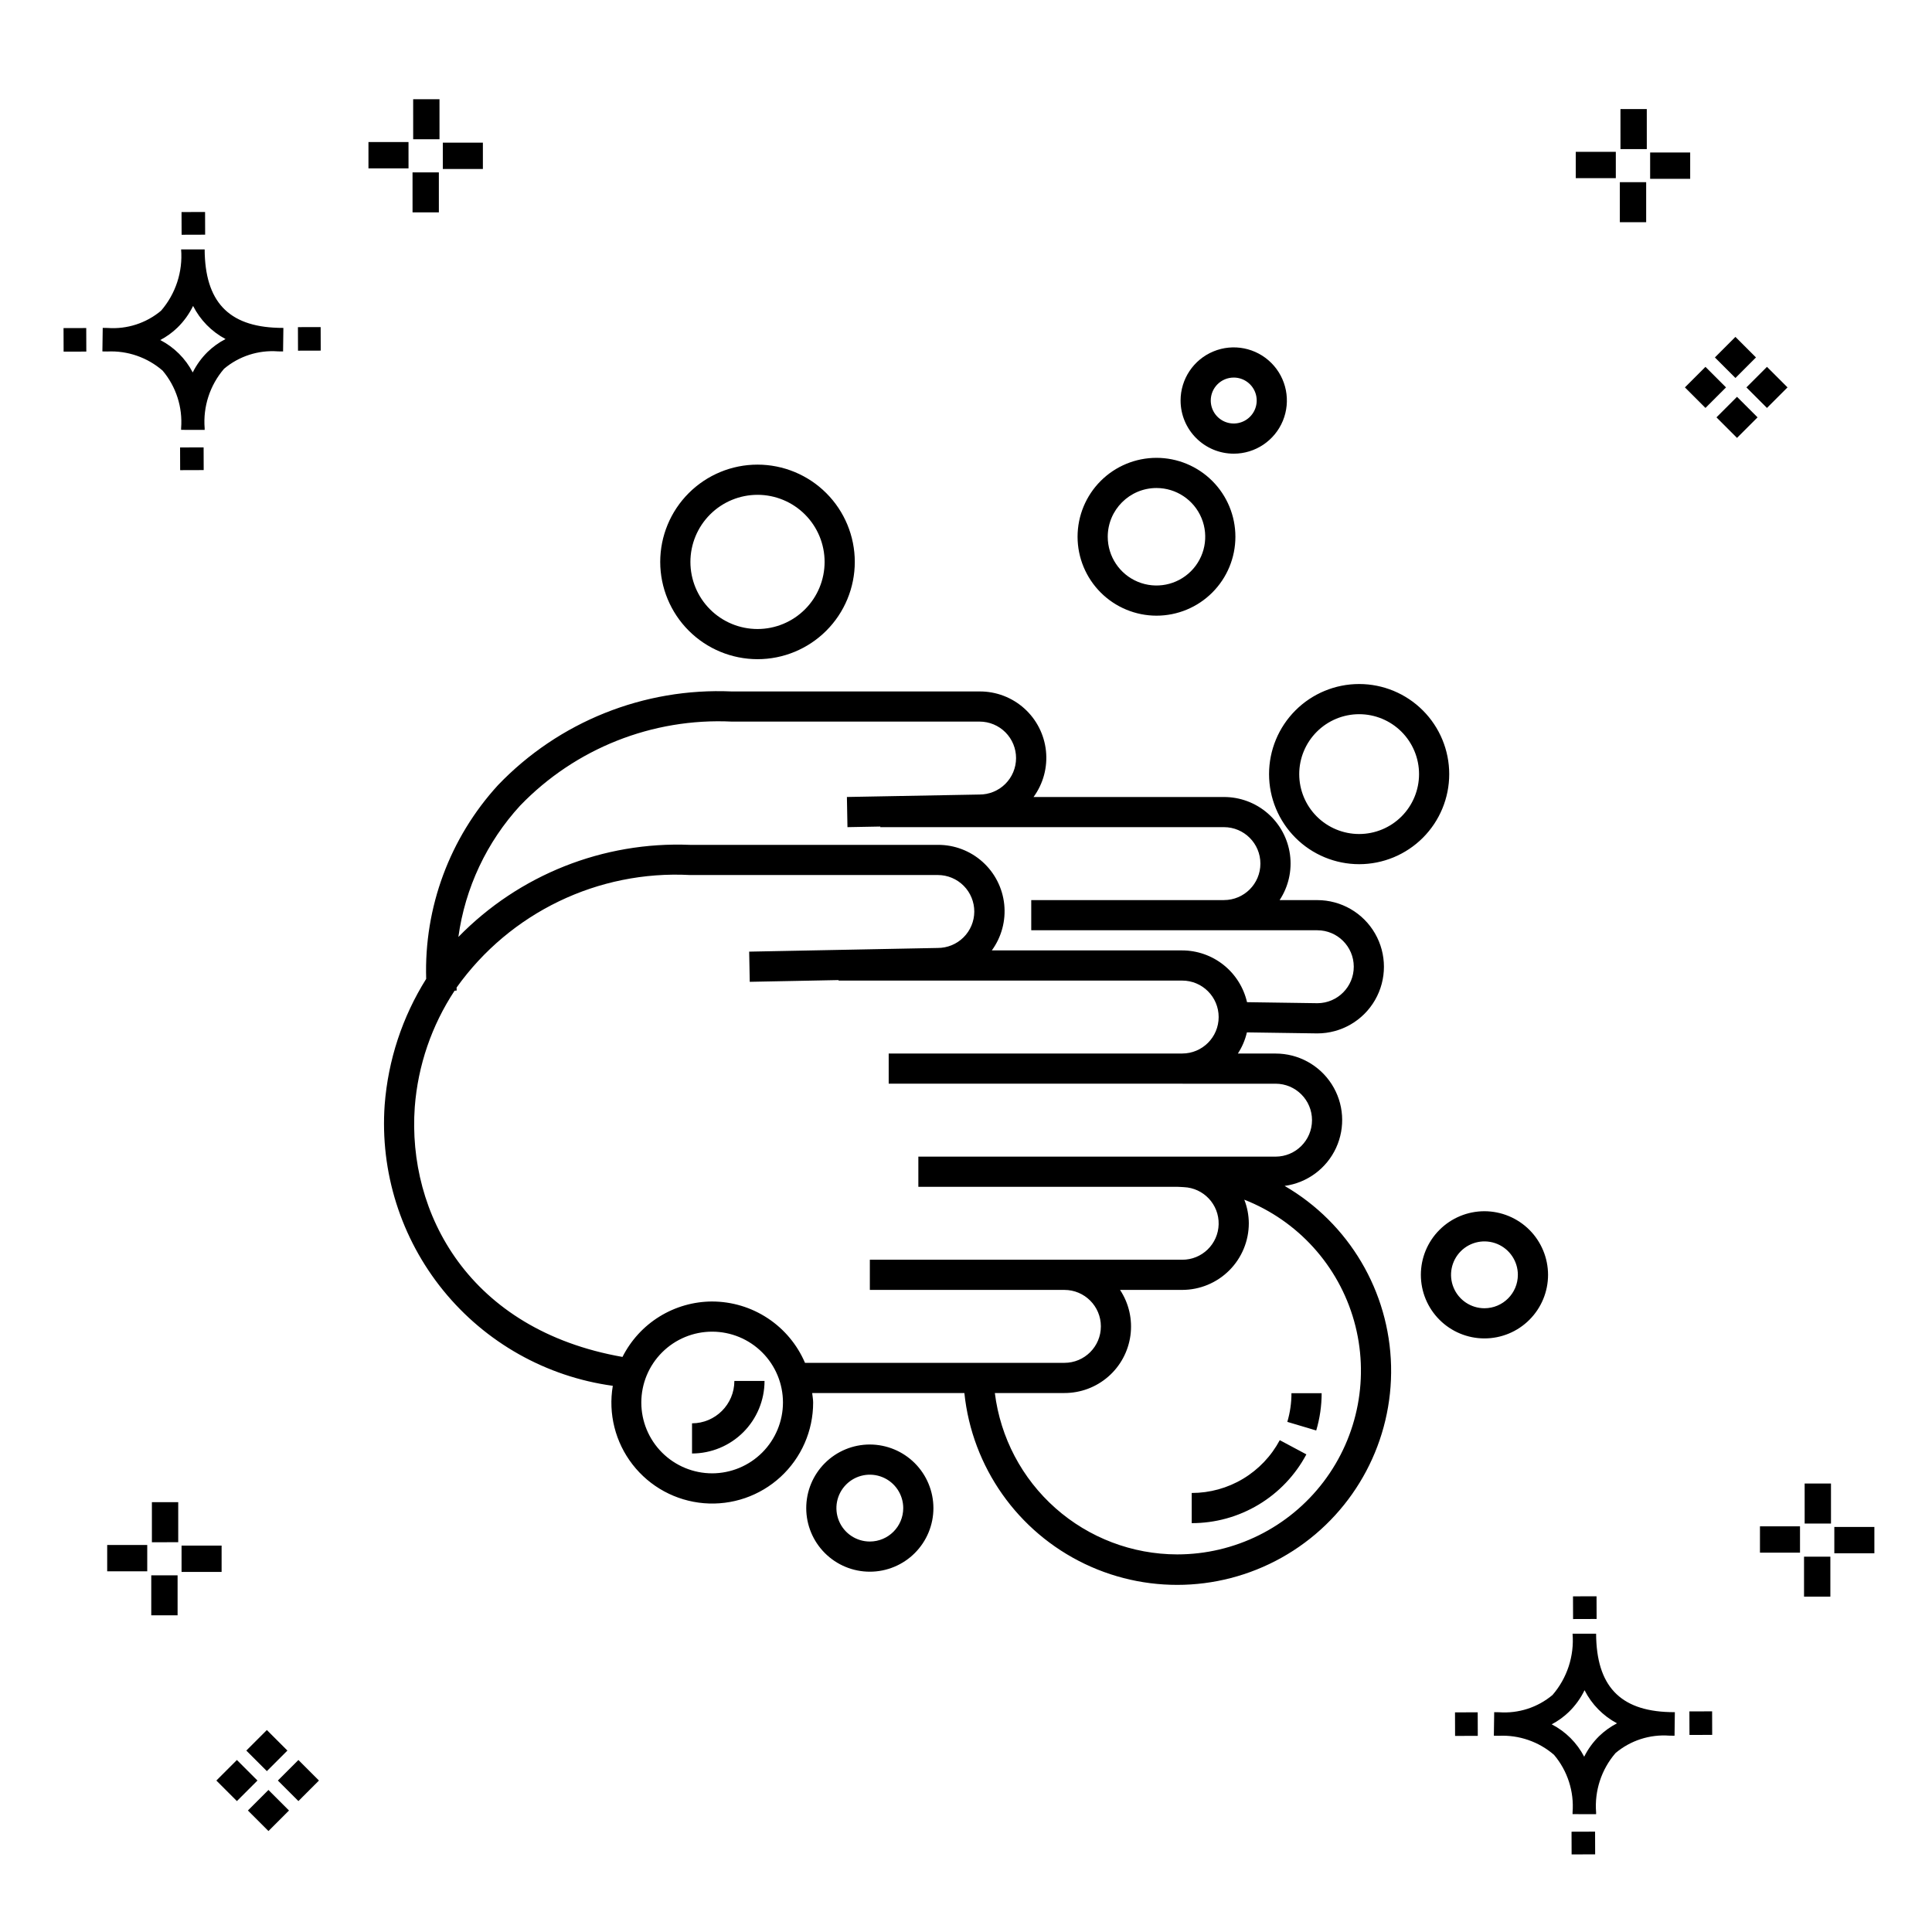<?xml version="1.0" encoding="UTF-8"?>
<!-- Uploaded to: ICON Repo, www.svgrepo.com, Generator: ICON Repo Mixer Tools -->
<svg fill="#000000" width="800px" height="800px" version="1.1" viewBox="144 144 512 512" xmlns="http://www.w3.org/2000/svg">
 <g>
  <path d="m197.96 262.56 0.02 6.016-6.238 0.02-0.02-6.016zm19.738-31.68c0.434 0.023 0.93 0.008 1.402 0.02l-0.082 6.238c-0.449 0.008-0.93-0.004-1.387-0.02v-0.004c-5.172-0.379-10.285 1.277-14.254 4.617-3.746 4.352-5.598 10.023-5.141 15.75v0.449l-6.238-0.016v-0.445c0.434-5.535-1.328-11.02-4.914-15.262-4.047-3.504-9.285-5.316-14.633-5.055h-0.004c-0.434 0-0.867-0.008-1.312-0.02l0.09-6.238c0.441 0 0.879 0.008 1.309 0.02h-0.004c5.129 0.375 10.203-1.266 14.148-4.566 3.879-4.484 5.797-10.34 5.32-16.254l6.238 0.008c0.074 13.766 6.266 20.395 19.461 20.777zm-13.922 2.969h-0.004c-3.703-1.969-6.707-5.031-8.602-8.773-1.043 2.148-2.453 4.098-4.164 5.762-1.352 1.301-2.879 2.406-4.539 3.277 3.691 1.902 6.699 4.902 8.609 8.586 1.004-2.019 2.336-3.856 3.945-5.438 1.41-1.363 3.008-2.516 4.75-3.414zm-42.938-2.898 0.02 6.238 6.016-0.016-0.02-6.238zm68.137-0.273-6.019 0.016 0.02 6.238 6.019-0.016zm-30.609-24.484-0.02-6.016-6.238 0.02 0.02 6.016zm405.96 42.965 5.445 5.445-5.445 5.445-5.445-5.445zm7.941-7.941 5.445 5.445-5.445 5.445-5.445-5.445zm-16.301 0 5.445 5.445-5.445 5.445-5.445-5.445zm7.941-7.941 5.445 5.445-5.441 5.449-5.445-5.445zm-11.992-41.891h-10.613v-6.977h10.613zm-19.707-0.168h-10.613v-6.977h10.613zm8.043 11.668h-6.977v-10.602h6.977zm0.168-19.375h-6.977l-0.004-10.613h6.977zm-308.45 5.273h-10.617v-6.977h10.617zm-19.707-0.168h-10.617v-6.977h10.613zm8.043 11.664h-6.977l-0.004-10.598h6.977zm0.168-19.375h-6.977l-0.004-10.613h6.977zm300 448.52 0.02 6.016 6.238-0.02-0.02-6.016zm25.977-31.699c0.438 0.023 0.93 0.008 1.402 0.02l-0.082 6.238c-0.449 0.008-0.93-0.004-1.387-0.02-5.172-0.379-10.289 1.277-14.254 4.617-3.75 4.352-5.602 10.023-5.144 15.75v0.449l-6.238-0.016v-0.445c0.438-5.539-1.328-11.023-4.91-15.266-4.047-3.504-9.289-5.312-14.633-5.051h-0.004c-0.434 0-0.867-0.008-1.312-0.02l0.09-6.238c0.441 0 0.879 0.008 1.309 0.02h-0.004c5.129 0.371 10.203-1.266 14.145-4.566 3.879-4.484 5.797-10.34 5.32-16.254l6.238 0.008c0.074 13.762 6.266 20.395 19.461 20.773zm-13.922 2.969-0.004 0.004c-3.703-1.969-6.707-5.031-8.602-8.773-1.043 2.148-2.453 4.098-4.168 5.762-1.352 1.301-2.879 2.406-4.539 3.277 3.691 1.902 6.699 4.898 8.609 8.586 1.004-2.019 2.34-3.859 3.945-5.438 1.41-1.363 3.012-2.516 4.754-3.414zm-42.938-2.898 0.02 6.238 6.016-0.016-0.02-6.238zm68.137-0.273-6.019 0.016 0.02 6.238 6.019-0.016zm-30.609-24.48-0.02-6.016-6.238 0.02 0.02 6.016zm73.609-17.414-10.613 0.004v-6.977h10.613zm-19.707-0.164h-10.613v-6.977h10.613zm8.043 11.664h-6.977v-10.598h6.977zm0.168-19.375h-6.977l-0.004-10.613h6.977zm-414.09 70.602 5.445 5.445-5.445 5.445-5.445-5.445zm7.941-7.941 5.445 5.445-5.445 5.445-5.445-5.445zm-16.301 0 5.445 5.445-5.445 5.445-5.445-5.445zm7.941-7.941 5.445 5.445-5.445 5.445-5.445-5.445zm-11.996-41.895h-10.613v-6.973h10.613zm-19.707-0.164h-10.613v-6.977h10.613zm8.043 11.664h-6.977v-10.598h6.977zm0.168-19.375-6.977 0.004v-10.617h6.977z"/>
  <path d="m450.48 307.16c5.547 0 10.867-2.203 14.789-6.129 3.922-3.922 6.125-9.238 6.125-14.785s-2.203-10.867-6.125-14.789-9.242-6.125-14.789-6.125-10.867 2.203-14.789 6.125-6.125 9.242-6.125 14.789c0.004 5.543 2.211 10.859 6.133 14.781 3.918 3.918 9.234 6.125 14.781 6.133zm0-33.832c5.223 0 9.934 3.148 11.934 7.973 2 4.828 0.895 10.383-2.801 14.078-3.695 3.695-9.25 4.801-14.078 2.801-4.824-2-7.973-6.711-7.973-11.934 0.008-7.133 5.785-12.91 12.918-12.918zm20.473-9.098c5.695 0 10.832-3.434 13.012-8.695 2.18-5.262 0.977-11.32-3.051-15.348-4.027-4.027-10.086-5.234-15.348-3.055-5.266 2.176-8.695 7.312-8.699 13.008 0.008 7.777 6.309 14.082 14.086 14.09zm0-20.172c2.461 0 4.68 1.484 5.625 3.758 0.941 2.273 0.418 4.894-1.324 6.633-1.742 1.742-4.359 2.262-6.633 1.32-2.277-0.945-3.758-3.164-3.758-5.629 0.004-3.359 2.731-6.082 6.09-6.082zm-126.21 74.633c6.836 0.004 13.395-2.711 18.23-7.547 4.836-4.832 7.551-11.391 7.555-18.227 0-6.84-2.715-13.395-7.551-18.23-4.836-4.836-11.391-7.551-18.23-7.555-6.836 0-13.395 2.719-18.227 7.551-4.836 4.836-7.555 11.395-7.555 18.23 0.008 6.836 2.727 13.387 7.559 18.219 4.832 4.832 11.383 7.551 18.219 7.559zm0-43.562v0.004c4.715-0.004 9.238 1.871 12.574 5.203 3.336 3.336 5.211 7.859 5.211 12.574 0 4.719-1.871 9.242-5.207 12.578-3.332 3.332-7.856 5.207-12.574 5.207-4.715 0-9.238-1.871-12.574-5.207-3.336-3.336-5.207-7.859-5.207-12.574 0.004-4.715 1.875-9.234 5.211-12.57 3.332-3.332 7.852-5.207 12.566-5.211zm29.77 251.68c-4.469 0-8.758 1.777-11.918 4.938s-4.934 7.445-4.934 11.918c0 4.469 1.773 8.754 4.934 11.914 3.16 3.164 7.449 4.938 11.918 4.938s8.758-1.773 11.918-4.938c3.16-3.16 4.934-7.445 4.934-11.914-0.004-4.469-1.781-8.754-4.941-11.914-3.156-3.156-7.441-4.934-11.91-4.941zm0 25.711c-3.582 0-6.812-2.156-8.18-5.469-1.371-3.309-0.613-7.117 1.918-9.648 2.531-2.535 6.344-3.293 9.652-1.922 3.309 1.371 5.465 4.602 5.465 8.184-0.004 4.887-3.965 8.848-8.855 8.855zm109.93-94.242c5.965-0.809 11.102-4.606 13.625-10.066 2.523-5.465 2.086-11.836-1.164-16.902-3.246-5.062-8.855-8.121-14.871-8.109h-9.984c1.117-1.715 1.93-3.613 2.394-5.609l18.656 0.27c6.309 0 12.141-3.367 15.293-8.832 3.156-5.465 3.156-12.195 0-17.66-3.152-5.465-8.984-8.832-15.293-8.832h-9.988c2.348-3.562 3.324-7.856 2.746-12.086-0.578-4.227-2.672-8.102-5.891-10.906-3.215-2.801-7.344-4.34-11.609-4.332h-50.457c2.574-3.519 3.746-7.871 3.293-12.211-0.453-4.336-2.5-8.352-5.746-11.266-3.246-2.91-7.457-4.516-11.82-4.496h-65.695c-23.266-1.035-45.844 8.012-61.953 24.824-12.793 13.984-19.621 32.406-19.035 51.348-6.32 10.074-10.094 21.535-11 33.395-1.258 17.766 4.293 35.344 15.52 49.168 11.23 13.824 27.293 22.863 44.938 25.277-1.25 7.379 0.648 14.941 5.238 20.855 4.586 5.914 11.441 9.633 18.898 10.254s14.832-1.91 20.336-6.981c5.504-5.07 8.629-12.215 8.621-19.699 0-0.859-0.172-1.668-0.254-2.508h40.332v0.004c2.039 19.613 14.125 36.758 31.91 45.273 17.785 8.512 38.719 7.176 55.277-3.535 16.559-10.707 26.359-29.25 25.891-48.965-0.473-19.715-11.156-37.766-28.207-47.672zm-202.59-100.79c14.613-15.152 35.051-23.266 56.078-22.258h65.699-0.004c2.566 0.008 5.023 1.031 6.832 2.852 1.809 1.82 2.82 4.285 2.809 6.848-0.008 2.566-1.039 5.023-2.859 6.828-1.824 1.809-4.289 2.812-6.856 2.801l-35.113 0.648 0.148 7.996 8.695-0.16v0.16h91.074c5.336 0 9.664 4.328 9.664 9.664 0 5.34-4.328 9.664-9.664 9.664h-51.066v7.996h75.809v0.004c5.324-0.004 9.648 4.305 9.664 9.633 0.02 5.328-4.281 9.664-9.605 9.695l-18.684-0.27v-0.004c-0.895-3.891-3.078-7.363-6.195-9.852-3.121-2.492-6.992-3.856-10.984-3.863h-50.457c2.574-3.519 3.746-7.871 3.293-12.211-0.453-4.336-2.5-8.352-5.746-11.262-3.246-2.914-7.457-4.519-11.82-4.5h-65.695c-23-0.938-45.316 7.934-61.395 24.41 1.789-13.004 7.504-25.152 16.379-34.82zm50.871 176.96c-4.977 0-9.75-1.98-13.273-5.5-3.519-3.519-5.496-8.293-5.496-13.27 0-4.981 1.977-9.754 5.496-13.273 3.519-3.519 8.293-5.5 13.27-5.5 4.981 0 9.754 1.977 13.273 5.496 3.523 3.519 5.5 8.293 5.5 13.27-0.004 4.981-1.984 9.75-5.5 13.27-3.519 3.519-8.293 5.5-13.27 5.508zm0-45.539c-4.93 0.016-9.758 1.398-13.953 3.992-4.191 2.59-7.586 6.297-9.805 10.699-40.715-7.168-57.062-38.109-55.047-66.234 0.84-11.004 4.473-21.609 10.551-30.82l0.555-0.043c-0.02-0.266-0.004-0.527-0.023-0.793 14.168-19.863 37.5-31.113 61.867-29.82h65.699-0.004c2.566 0.008 5.019 1.035 6.828 2.856 1.805 1.82 2.812 4.285 2.805 6.848-0.012 2.562-1.039 5.019-2.863 6.824-1.82 1.805-4.281 2.812-6.848 2.801l-49.949 0.977 0.156 7.996 23.531-0.461v0.133h91.07c5.336 0 9.664 4.328 9.664 9.664 0 5.34-4.328 9.664-9.664 9.664h-77.781v7.996l102.52 0.004c5.336 0 9.664 4.324 9.664 9.664 0 5.336-4.328 9.664-9.664 9.664h-94.66v7.996h68.586c0.602 0 1.188 0.07 1.781 0.09 5.238 0.223 9.34 4.598 9.215 9.84-0.121 5.242-4.418 9.422-9.66 9.398h-82.777v7.996h51.562c5.34 0 9.664 4.328 9.664 9.664 0 5.34-4.324 9.664-9.664 9.664h-68.746c-2.062-4.82-5.492-8.93-9.867-11.816-4.375-2.891-9.5-4.434-14.742-4.441zm123.23 67.023c-11.879-0.02-23.344-4.375-32.238-12.25-8.895-7.875-14.609-18.727-16.07-30.516h18.43c4.269 0.008 8.395-1.531 11.613-4.336 3.219-2.801 5.309-6.676 5.887-10.906 0.578-4.227-0.398-8.523-2.75-12.086h16.465c4.684-0.004 9.172-1.863 12.484-5.176 3.309-3.309 5.172-7.797 5.176-12.48-0.012-2.141-0.418-4.262-1.199-6.254 14.195 5.566 24.965 17.461 29.094 32.137s1.145 30.438-8.066 42.59c-9.207 12.148-23.578 19.285-38.824 19.277zm81.441-90.945c-4.469 0-8.754 1.777-11.914 4.938-3.164 3.16-4.938 7.445-4.938 11.918 0 4.469 1.773 8.754 4.938 11.914 3.16 3.164 7.445 4.938 11.914 4.938 4.473 0 8.758-1.773 11.918-4.938 3.16-3.16 4.938-7.445 4.938-11.914-0.008-4.469-1.785-8.754-4.941-11.914-3.16-3.156-7.445-4.934-11.914-4.941zm0 25.711c-3.582 0-6.809-2.16-8.18-5.469-1.371-3.309-0.613-7.117 1.918-9.648 2.535-2.535 6.344-3.293 9.652-1.922 3.309 1.371 5.465 4.602 5.465 8.184-0.004 4.887-3.965 8.848-8.855 8.855zm-33.207-117.68c6.328 0 12.402-2.516 16.879-6.992 4.477-4.477 6.992-10.547 6.992-16.879 0-6.332-2.516-12.406-6.992-16.883-4.477-4.477-10.547-6.992-16.879-6.992s-12.406 2.516-16.883 6.992c-4.477 4.477-6.992 10.551-6.992 16.883 0.004 6.328 2.523 12.398 7 16.871 4.473 4.477 10.543 6.996 16.875 7zm0-39.75c4.207 0 8.246 1.672 11.227 4.652 2.977 2.977 4.648 7.016 4.648 11.227 0 4.207-1.672 8.246-4.648 11.227-2.981 2.977-7.016 4.648-11.227 4.648s-8.25-1.672-11.227-4.648c-2.981-2.981-4.652-7.016-4.652-11.227 0.004-4.211 1.68-8.246 4.656-11.223 2.977-2.977 7.012-4.652 11.223-4.656zm-21.035 192.39 7.051 3.766c-2.934 5.508-7.312 10.117-12.668 13.328-5.352 3.211-11.477 4.906-17.719 4.898v-7.996c4.793 0.004 9.496-1.297 13.605-3.762 4.113-2.465 7.473-6.004 9.73-10.234zm3.102-12.441h7.996v0.004c0 3.34-0.484 6.668-1.438 9.871l-7.66-2.281c0.73-2.465 1.102-5.019 1.098-7.59zm-147.64-3.25h7.996v0.004c-0.008 5.094-2.031 9.98-5.633 13.582-3.606 3.602-8.488 5.629-13.582 5.637v-7.996c6.191-0.012 11.211-5.031 11.219-11.223z"/>
 </g>
</svg>